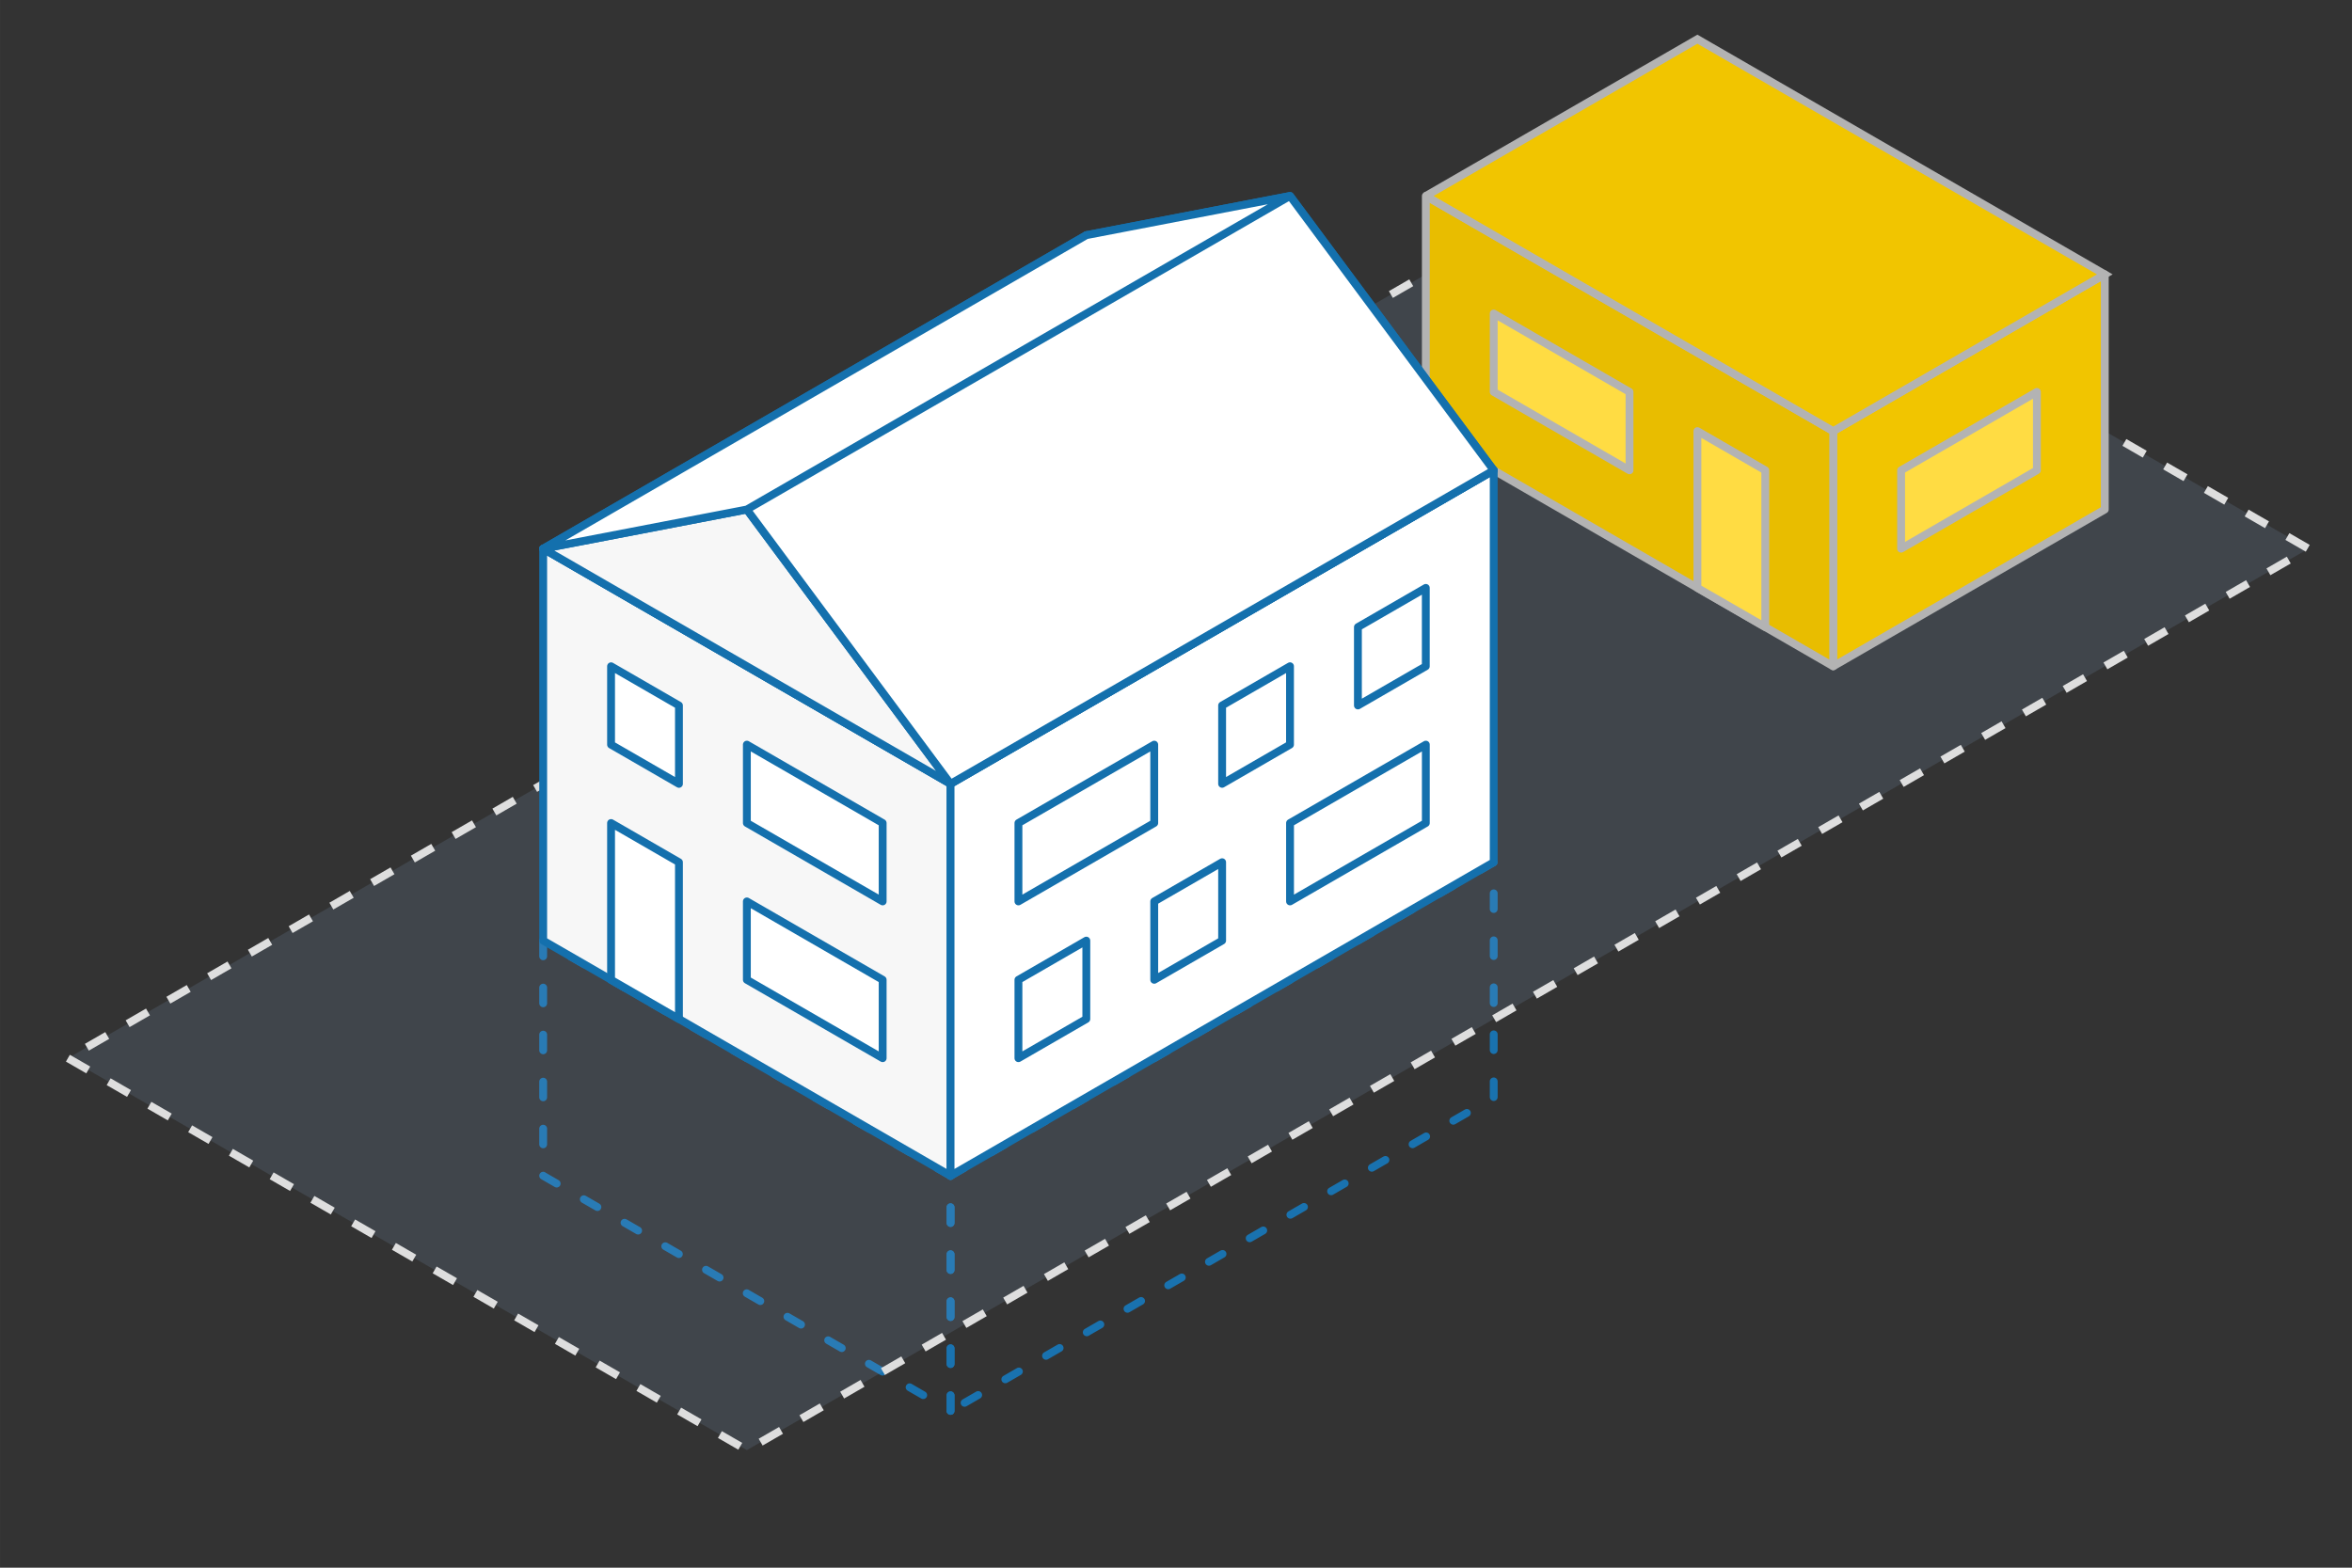 <?xml version="1.0" encoding="UTF-8" standalone="no"?>
<!-- Created with Inkscape (http://www.inkscape.org/) -->

<svg
   width="300"
   height="200"
   viewBox="0 0 79.375 52.917"
   version="1.1"
   id="svg5"
   inkscape:version="1.1.2 (0a00cf5339, 2022-02-04)"
   sodipodi:docname="isometric-laneway.svg"
   xmlns:inkscape="http://www.inkscape.org/namespaces/inkscape"
   xmlns:sodipodi="http://sodipodi.sourceforge.net/DTD/sodipodi-0.dtd"
   xmlns="http://www.w3.org/2000/svg"
   xmlns:svg="http://www.w3.org/2000/svg">
  <rect x="0" y="0" width="79.375" height="52.917" fill="#333333" stroke="none"/>
  <sodipodi:namedview
     id="namedview7"
     pagecolor="#ffffff"
     bordercolor="#666666"
     borderopacity="1.0"
     inkscape:pageshadow="2"
     inkscape:pageopacity="0.0"
     inkscape:pagecheckerboard="0"
     inkscape:document-units="mm"
     showgrid="false"
     units="px"
     width="300px"
     inkscape:zoom="2.8284271"
     inkscape:cx="140.00714"
     inkscape:cy="117.5565"
     inkscape:window-width="1920"
     inkscape:window-height="1016"
     inkscape:window-x="0"
     inkscape:window-y="0"
     inkscape:window-maximized="1"
     inkscape:current-layer="layer1">
    <inkscape:grid
       type="axonomgrid"
       id="grid824"
       units="px"
       spacingy="2.646" />
  </sodipodi:namedview>
  <defs
     id="defs2" />
  <g
     inkscape:label="Layer 1"
     inkscape:groupmode="layer"
     id="layer1">
    <path
       style="fill:none;stroke:#1972af;stroke-width:0.265;stroke-linecap:round;stroke-linejoin:round;stroke-opacity:1;stroke-miterlimit:4;stroke-dasharray:0.529,1.058;stroke-dashoffset:0"
       d="m 18.331,31.75 v 7.938 l 13.748,7.937 V 39.688 L 18.331,31.75"
       id="path33582" />
    <path
       style="fill:none;stroke:#1972af;stroke-width:0.265;stroke-linecap:round;stroke-linejoin:round;stroke-miterlimit:4;stroke-dasharray:0.529, 1.058;stroke-dashoffset:0;stroke-opacity:1"
       d="M 32.079,47.625 V 39.688 l 18.331,-10.583 v 7.938 l -18.331,10.583 v 0"
       id="path33584"
       sodipodi:nodetypes="cccccc" />
    <path
       style="fill:#8eb6dc;fill-opacity:0.141;stroke:#dedede;stroke-width:0.265;stroke-linecap:butt;stroke-linejoin:round;stroke-miterlimit:4;stroke-dasharray:0.794,0.794;stroke-opacity:1;stroke-dashoffset:0"
       d="M 2.291,35.719 25.205,48.948 77.906,18.521 54.993,5.292 Z"
       id="path859"
       sodipodi:nodetypes="ccccc" />
    <path
       style="fill:#f1c500;fill-opacity:1;stroke:#b3b3b3;stroke-width:0.265;stroke-linecap:round;stroke-linejoin:round;stroke-miterlimit:4;stroke-dasharray:none;stroke-dashoffset:0;stroke-opacity:1"
       d="m 61.867,14.552 0,7.938 9.165,-5.292 V 9.26 Z"
       id="path3484"
       sodipodi:nodetypes="ccccc" />
    <path
       style="fill:#e8bd00;fill-opacity:1;stroke:#b3b3b3;stroke-width:0.265;stroke-linecap:round;stroke-linejoin:round;stroke-miterlimit:4;stroke-dasharray:none;stroke-dashoffset:0;stroke-opacity:1"
       d="m 48.119,6.615 1e-6,7.938 13.748,7.938 -2e-6,-7.938 z"
       id="path3351"
       sodipodi:nodetypes="ccccc" />
    <path
       style="fill:#f1c500;stroke:#b3b3b3;stroke-width:0.265px;stroke-linecap:butt;stroke-linejoin:miter;stroke-opacity:1;fill-opacity:1"
       d="m 48.119,6.615 9.165,-5.292 13.748,7.938 -9.165,5.292 -13.748,-7.937"
       id="path23036" />
    <path
       style="fill:#f7f7f7;stroke:#1470ad;stroke-width:0.265;stroke-linecap:round;stroke-linejoin:round;stroke-opacity:1;fill-opacity:1;stroke-miterlimit:4;stroke-dasharray:none"
       d="m 18.331,31.75 13.748,7.938 2e-6,-13.229 -13.748,-7.938 -10e-7,13.229"
       id="path863"
       sodipodi:nodetypes="ccccc" />
    <path
       style="fill:#ffffff;stroke:#1470ad;stroke-width:0.265;stroke-linecap:round;stroke-linejoin:round;stroke-opacity:1;stroke-miterlimit:4;stroke-dasharray:none"
       d="M 32.079,39.687 50.41,29.104 v -13.229 l -18.331,10.583 -2e-6,13.229"
       id="path1300"
       sodipodi:nodetypes="ccccc" />
    <path
       style="fill:#ffffff;stroke:#1470ad;stroke-width:0.265;stroke-linecap:round;stroke-linejoin:round;stroke-opacity:1;stroke-miterlimit:4;stroke-dasharray:none"
       d="M 18.331,18.521 36.662,7.937 50.41,15.875 32.079,26.458 18.331,18.521"
       id="path1302" />
    <path
       style="fill:#f7f7f7;stroke:#1470ad;stroke-width:0.265;stroke-linecap:round;stroke-linejoin:round;stroke-opacity:1;fill-opacity:1;stroke-miterlimit:4;stroke-dasharray:none"
       d="m 18.331,18.521 6.874,-1.323 6.874,9.26 -13.748,-7.938"
       id="path1306" />
    <path
       style="fill:#ffffff;stroke:#1470ad;stroke-width:0.265;stroke-linecap:round;stroke-linejoin:round;stroke-opacity:1;stroke-miterlimit:4;stroke-dasharray:none"
       d="M 36.662,7.937 43.536,6.615 50.41,15.875 36.662,7.937"
       id="path1306-6" />
    <path
       style="fill:#ffffff;stroke:#1470ad;stroke-width:0.265;stroke-linecap:round;stroke-linejoin:round;stroke-opacity:1;stroke-miterlimit:4;stroke-dasharray:none"
       d="M 25.205,17.198 18.331,18.521 36.662,7.938 43.536,6.615 25.205,17.198 32.079,26.458 50.41,15.875 43.536,6.615 25.205,17.198"
       id="path1641" />
    <path
       style="fill:#ffffff;stroke:#1470ad;stroke-width:0.265;stroke-linecap:round;stroke-linejoin:round;stroke-opacity:1;stroke-miterlimit:4;stroke-dasharray:none"
       d="m 20.622,33.073 v -5.292 l 2.291,1.323 v 5.292 l -2.291,-1.323"
       id="path1756"
       sodipodi:nodetypes="ccccc" />
    <path
       style="fill:#ffffff;stroke:#1470ad;stroke-width:0.265;stroke-linecap:round;stroke-linejoin:round;stroke-opacity:1;stroke-miterlimit:4;stroke-dasharray:none"
       d="m 25.205,30.427 v 2.646 l 4.583,2.646 v -2.646 l -4.583,-2.646"
       id="path1758" />
    <path
       style="fill:#ffdc43;stroke:#b3b3b3;stroke-width:0.265;stroke-linecap:round;stroke-linejoin:round;stroke-miterlimit:4;stroke-dasharray:none;stroke-opacity:1;fill-opacity:1"
       d="m 57.284,19.844 v -5.292 l 2.291,1.323 v 5.292 l -2.291,-1.323"
       id="path1756-5"
       sodipodi:nodetypes="ccccc" />
    <path
       style="fill:#ffdc43;stroke:#b3b3b3;stroke-width:0.265;stroke-linecap:round;stroke-linejoin:round;stroke-miterlimit:4;stroke-dasharray:none;stroke-opacity:1;fill-opacity:1"
       d="m 50.41,10.583 v 2.646 l 4.583,2.646 v -2.646 l -4.583,-2.646"
       id="path1758-1" />
    <path
       style="fill:#ffffff;stroke:#1470ad;stroke-width:0.265;stroke-linecap:round;stroke-linejoin:round;stroke-opacity:1;stroke-miterlimit:4;stroke-dasharray:none"
       d="m 20.622,22.49 v 2.646 l 2.291,1.323 v -2.646 l -2.291,-1.323"
       id="path1760" />
    <path
       style="fill:#ffffff;stroke:#1470ad;stroke-width:0.265;stroke-linecap:round;stroke-linejoin:round;stroke-opacity:1;stroke-miterlimit:4;stroke-dasharray:none"
       d="m 25.205,27.781 4.583,2.646 v -2.646 l -4.583,-2.646 v 2.646"
       id="path1762" />
    <path
       style="fill:#ffffff;stroke:#1470ad;stroke-width:0.265;stroke-linecap:round;stroke-linejoin:round;stroke-opacity:1;stroke-miterlimit:4;stroke-dasharray:none"
       d="m 34.37,27.781 v 2.646 l 4.583,-2.646 v -2.646 l -4.583,2.646"
       id="path12340" />
    <path
       style="fill:#ffffff;stroke:#1470ad;stroke-width:0.265;stroke-linecap:round;stroke-linejoin:round;stroke-opacity:1;stroke-miterlimit:4;stroke-dasharray:none"
       d="m 41.244,23.812 v 2.646 l 2.291,-1.323 v -2.646 z"
       id="path12342" />
    <path
       style="fill:#ffffff;stroke:#1470ad;stroke-width:0.265;stroke-linecap:round;stroke-linejoin:round;stroke-opacity:1;stroke-miterlimit:4;stroke-dasharray:none"
       d="m 45.827,21.167 v 2.646 l 2.291,-1.323 v -2.646 l -2.291,1.323"
       id="path12344" />
    <path
       style="fill:#ffffff;stroke:#1470ad;stroke-width:0.265;stroke-linecap:round;stroke-linejoin:round;stroke-opacity:1;stroke-miterlimit:4;stroke-dasharray:none"
       d="m 34.37,33.073 v 2.646 l 2.291,-1.323 v -2.646 z"
       id="path12346" />
    <path
       style="fill:#ffffff;stroke:#1470ad;stroke-width:0.265;stroke-linecap:round;stroke-linejoin:round;stroke-opacity:1;stroke-miterlimit:4;stroke-dasharray:none"
       d="m 38.953,30.427 v 2.646 l 2.291,-1.323 v -2.646 l -2.291,1.323"
       id="path12348" />
    <path
       style="fill:#ffffff;stroke:#1470ad;stroke-width:0.265;stroke-linecap:round;stroke-linejoin:round;stroke-opacity:1;stroke-miterlimit:4;stroke-dasharray:none"
       d="m 43.536,27.781 v 2.646 l 4.583,-2.646 v -2.646 l -4.583,2.646"
       id="path12350" />
    <path
       style="fill:#ffdc43;stroke:#b3b3b3;stroke-width:0.265;stroke-linecap:round;stroke-linejoin:round;stroke-miterlimit:4;stroke-dasharray:none;stroke-opacity:1;fill-opacity:1"
       d="m 64.158,15.875 v 2.646 l 4.583,-2.646 v -2.646 l -4.583,2.646"
       id="path12350-4" />
  </g>
</svg>
